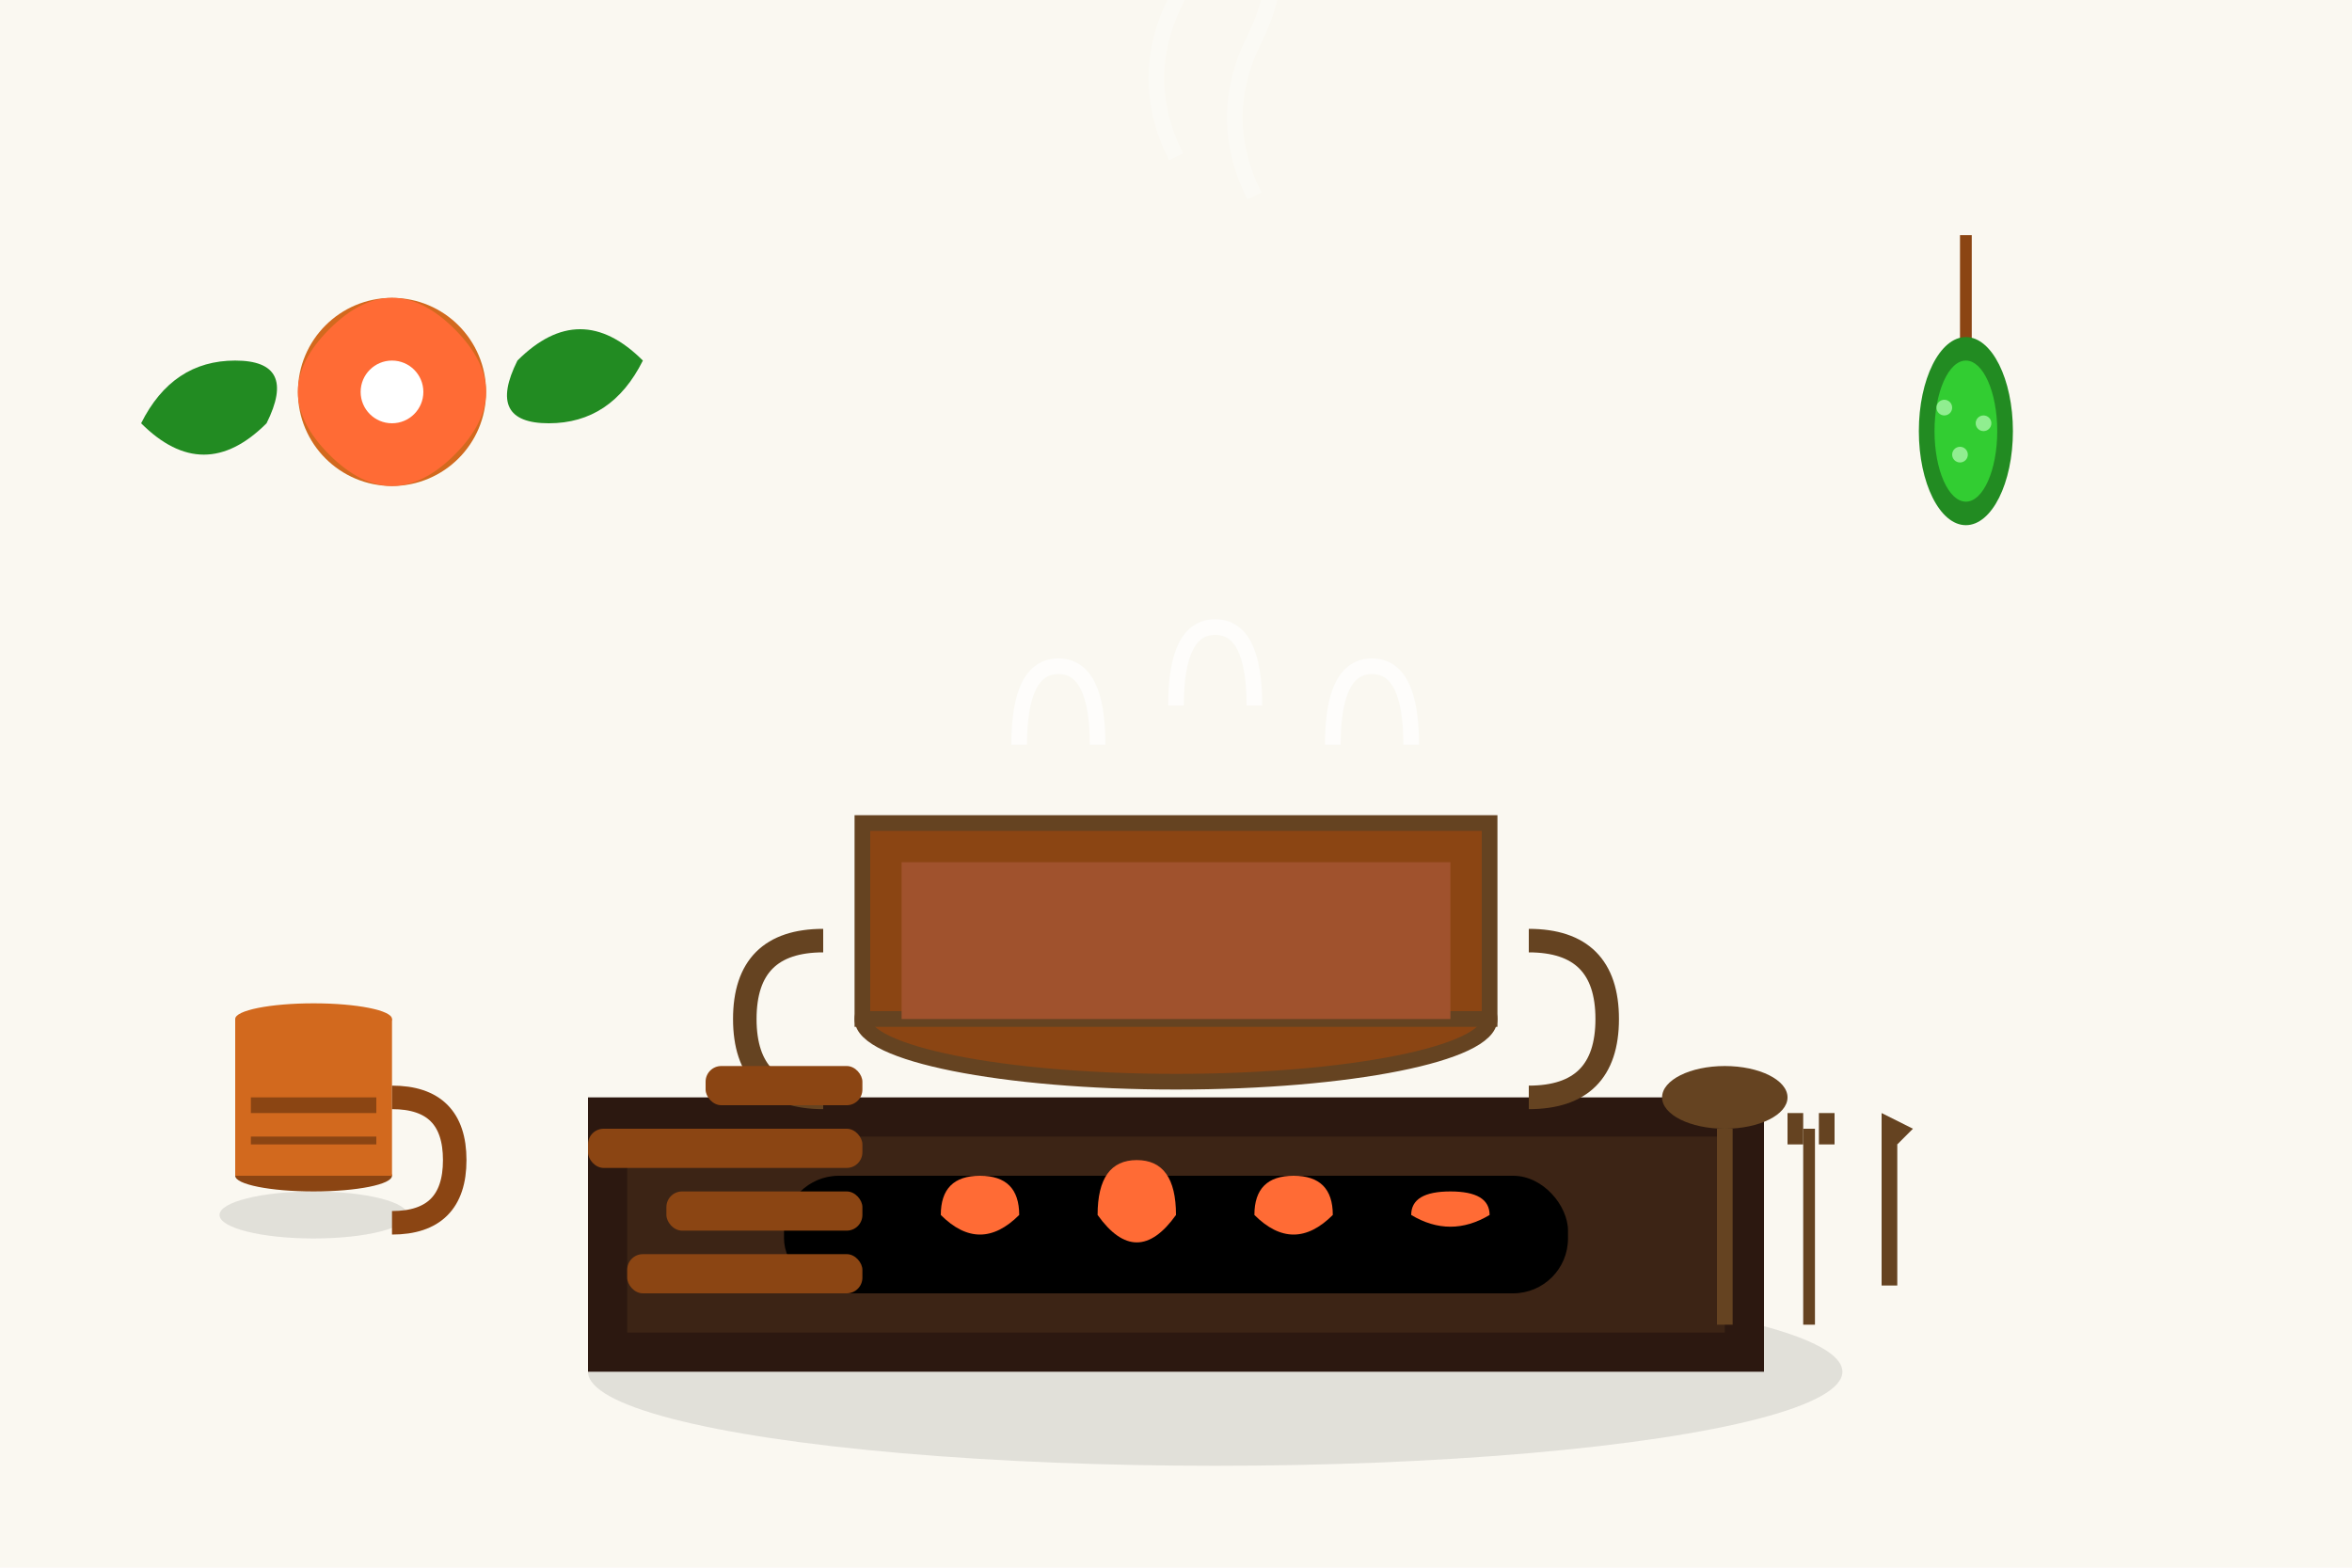 <svg width="300" height="200" viewBox="0 0 300 200" xmlns="http://www.w3.org/2000/svg">
  <defs>
    <style>
      .bg { fill: #faf8f1; }
      .stove { fill: #2c1810; }
      .fire { fill: #ff6b35; }
      .pot { fill: #8b4513; stroke: #654321; stroke-width: 2; }
      .steam { fill: none; stroke: #ffffff; stroke-width: 2; opacity: 0.7; }
      .wood { fill: #8b4513; }
      .shadow { fill: rgba(0,0,0,0.1); }
      .utensil { fill: #654321; }
    </style>
  </defs>
  
  <!-- Background -->
  <rect width="300" height="200" class="bg"/>
  
  <!-- Traditional stone stove -->
  <g transform="translate(150, 130)">
    <!-- Stove shadow -->
    <ellipse cx="5" cy="45" rx="80" ry="12" class="shadow"/>
    
    <!-- Stove base -->
    <rect x="-75" y="10" width="150" height="35" class="stove"/>
    <rect x="-70" y="15" width="140" height="25" fill="#3c2415"/>
    
    <!-- Stove opening -->
    <rect x="-50" y="20" width="100" height="15" rx="7" fill="#000000"/>
    
    <!-- Fire inside -->
    <path d="M-30 25 Q-30 20 -25 20 Q-20 20 -20 25 Q-25 30 -30 25" class="fire"/>
    <path d="M-10 25 Q-10 18 -5 18 Q0 18 0 25 Q-5 32 -10 25" class="fire"/>
    <path d="M10 25 Q10 20 15 20 Q20 20 20 25 Q15 30 10 25" class="fire"/>
    <path d="M30 25 Q30 22 35 22 Q40 22 40 25 Q35 28 30 25" class="fire"/>
    
    <!-- Pot on stove -->
    <ellipse cx="0" cy="0" rx="40" ry="8" class="pot"/>
    <rect x="-40" y="-25" width="80" height="25" class="pot"/>
    <rect x="-35" y="-20" width="70" height="20" fill="#a0522d"/>
    
    <!-- Pot handles -->
    <path d="M-45 -10 Q-55 -10 -55 0 Q-55 10 -45 10" fill="none" stroke="#654321" stroke-width="3"/>
    <path d="M45 -10 Q55 -10 55 0 Q55 10 45 10" fill="none" stroke="#654321" stroke-width="3"/>
    
    <!-- Steam rising from pot -->
    <path d="M-20 -35 Q-20 -45 -15 -45 Q-10 -45 -10 -35" class="steam"/>
    <path d="M0 -40 Q0 -50 5 -50 Q10 -50 10 -40" class="steam"/>
    <path d="M20 -35 Q20 -45 25 -45 Q30 -45 30 -35" class="steam"/>
  </g>
  
  <!-- Firewood pile -->
  <g transform="translate(80, 160)">
    <rect x="0" y="0" width="30" height="5" rx="2" class="wood"/>
    <rect x="5" y="-8" width="25" height="5" rx="2" class="wood"/>
    <rect x="-5" y="-16" width="35" height="5" rx="2" class="wood"/>
    <rect x="10" y="-24" width="20" height="5" rx="2" class="wood"/>
  </g>
  
  <!-- Traditional cooking utensils -->
  <g transform="translate(220, 140)">
    <!-- Wooden ladle -->
    <ellipse cx="0" cy="0" rx="8" ry="4" class="utensil"/>
    <rect x="-1" y="4" width="2" height="25" class="utensil"/>
    
    <!-- Fork -->
    <rect x="10" y="4" width="1.5" height="25" class="utensil"/>
    <rect x="8" y="2" width="2" height="4" class="utensil"/>
    <rect x="12" y="2" width="2" height="4" class="utensil"/>
    
    <!-- Knife -->
    <rect x="20" y="4" width="2" height="20" class="utensil"/>
    <path d="M20 2 L24 4 L22 6 L20 4 Z" class="utensil"/>
  </g>
  
  <!-- Traditional Polish folk patterns -->
  <g transform="translate(50, 50)">
    <circle cx="0" cy="0" r="12" fill="#d2691e"/>
    <path d="M-8 -8 Q0 -16 8 -8 Q16 0 8 8 Q0 16 -8 8 Q-16 0 -8 -8 Z" fill="#ff6b35"/>
    <circle cx="0" cy="0" r="4" fill="#ffffff"/>
    
    <!-- Traditional leaves -->
    <path d="M16 -4 Q24 -12 32 -4 Q28 4 20 4 Q12 4 16 -4 Z" fill="#228b22"/>
    <path d="M-16 4 Q-24 12 -32 4 Q-28 -4 -20 -4 Q-12 -4 -16 4 Z" fill="#228b22"/>
  </g>
  
  <!-- Hanging herbs -->
  <g transform="translate(250, 30)">
    <rect x="0" y="0" width="1.5" height="20" fill="#8b4513"/>
    <ellipse cx="0.75" cy="25" rx="6" ry="12" fill="#228b22"/>
    <ellipse cx="0.75" cy="25" rx="4" ry="9" fill="#32cd32"/>
    
    <!-- Herb details -->
    <circle cx="-2" cy="22" r="1" fill="#90ee90"/>
    <circle cx="3" cy="24" r="1" fill="#90ee90"/>
    <circle cx="0" cy="28" r="1" fill="#90ee90"/>
  </g>
  
  <!-- Traditional ceramic jug -->
  <g transform="translate(40, 140)">
    <ellipse cx="0" cy="15" rx="12" ry="3" class="shadow"/>
    <ellipse cx="0" cy="10" rx="10" ry="2" fill="#8b4513"/>
    <rect x="-10" y="-10" width="20" height="20" fill="#d2691e"/>
    <ellipse cx="0" cy="-10" rx="10" ry="2" fill="#d2691e"/>
    
    <!-- Jug handle -->
    <path d="M10 0 Q18 0 18 8 Q18 16 10 16" fill="none" stroke="#8b4513" stroke-width="3"/>
    
    <!-- Decorative pattern -->
    <rect x="-8" y="0" width="16" height="2" fill="#8b4513"/>
    <rect x="-8" y="5" width="16" height="1" fill="#8b4513"/>
  </g>
  
  <!-- Smoke from chimney (implied) -->
  <g transform="translate(150, 20)" opacity="0.4">
    <path d="M0 0 Q-5 -10 0 -20 Q5 -30 0 -40" class="steam"/>
    <path d="M10 5 Q5 -5 10 -15 Q15 -25 10 -35" class="steam"/>
  </g>
</svg>
